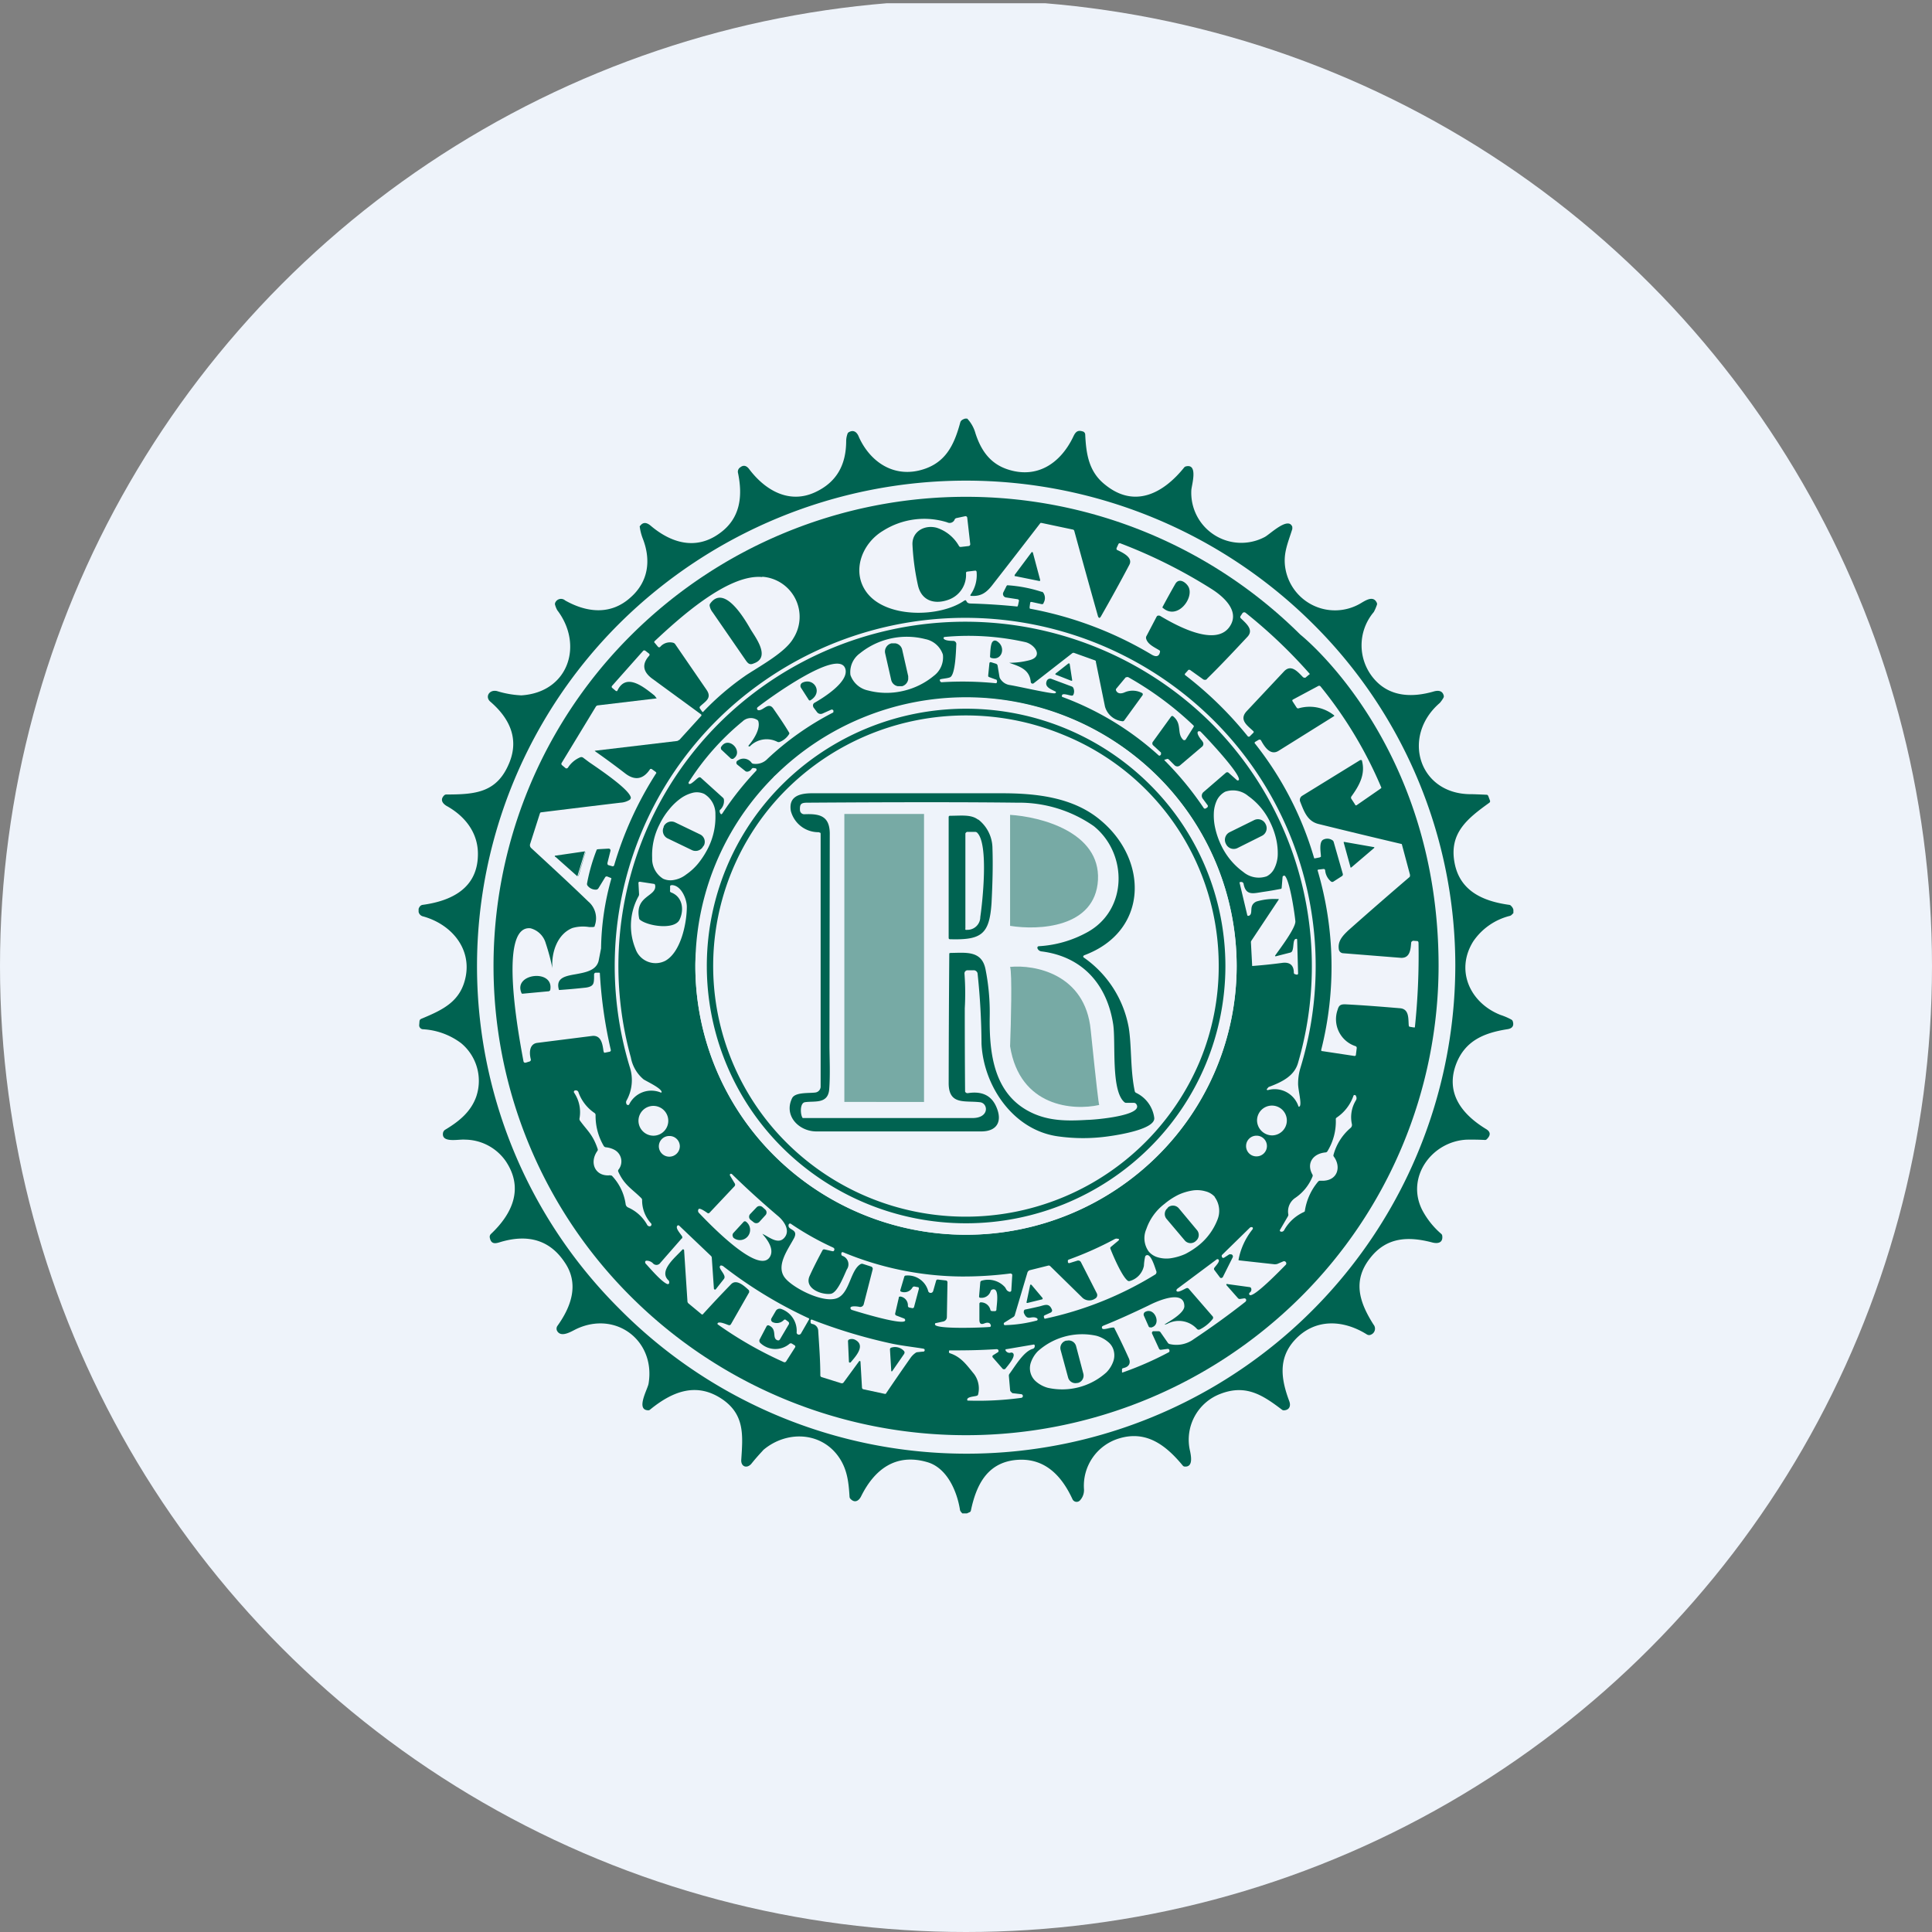 <?xml version='1.0' encoding='utf-8'?>
<svg xmlns="http://www.w3.org/2000/svg" viewBox="0 0 300 300" width="300" height="300">
  <rect x="0" y="0" width="300" height="300" fill="#808080" stroke="none"/>
  <defs><clipPath id="bz_circular_clip"><circle cx="150.0" cy="150.0" r="150.0" /></clipPath></defs><g clip-path="url(#bz_circular_clip)"><rect y="0.5" width="300" height="300" fill="#eef3fa" />
  <g>
    <path d="M149.858,65h.331a5.425,5.425,0,0,1,1.275,2.267c.85,2.644,2.267,4.722,5.005,5.619,4.581,1.511,8.217-.944,10.2-5.1.331-.708.661-1.039,1.417-.803a.52.52,0,0,1,.425.472c.142,3.07.567,5.808,3.069,7.792,4.628,3.778,9.114,1.322,12.325-2.692a.52.52,0,0,1,.283-.142c1.889-.425.85,2.928.803,3.683a7.767,7.767,0,0,0,11.428,7.272c.85-.472,3.636-3.211,4.25-1.558v.331c-.708,2.267-1.511,3.919-1.039,6.328a7.813,7.813,0,0,0,11.522,5.289c.755-.425,2.078-1.417,2.644-.142a.425.425,0,0,1,0,.331,7.533,7.533,0,0,1-.472,1.086,7.981,7.981,0,0,0,0,10.342c2.361,2.786,5.808,3.022,9.35,1.983.708-.189,1.322-.094,1.511.661a.473.473,0,0,1-.047.331,4.91,4.91,0,0,1-.567.803c-6.044,5.194-3.258,14.308,5.006,14.167q1.181.035,2.361.095l.142.142.283.756a.283.283,0,0,1-.095.331c-3.4,2.456-6.328,4.722-5.383,9.444.85,4.25,4.345,5.856,8.5,6.422a.472.472,0,0,1,.283.189,1.134,1.134,0,0,1,.331.567v.519l-.236.236a.708.708,0,0,1-.283.189,9.712,9.712,0,0,0-5.714,3.967c-2.833,4.533-.472,9.586,4.25,11.428a10.009,10.009,0,0,1,1.653.708.472.472,0,0,1,.236.283c.236.756-.142,1.133-.897,1.228-3.542.567-6.422,1.747-7.839,5.242-1.794,4.533.708,7.886,4.58,10.247q1.063.637.142,1.558a.378.378,0,0,1-.283.142q-1.439-.073-2.881-.047c-5.431.283-9.444,5.856-6.894,10.908a12.627,12.627,0,0,0,2.975,3.731.472.472,0,0,1,.142.283c.142,1.086-.661,1.275-1.558,1.039-3.778-.992-7.083-.803-9.586,2.361-2.833,3.542-1.747,6.894.472,10.389a.998.998,0,0,1-.378,1.558.661.661,0,0,1-.614,0c-3.731-2.361-8.169-2.55-11.286.897-2.55,2.833-2.078,6.044-.803,9.444.283.756,0,1.37-.803,1.417a.472.472,0,0,1-.331-.095c-2.928-2.219-5.525-3.967-9.444-2.503a7.618,7.618,0,0,0-4.817,8.972c.189.944.425,2.455-.85,2.361a.425.425,0,0,1-.283-.142c-2.644-3.211-5.667-5.478-9.822-4.25a7.671,7.671,0,0,0-5.525,7.933,2.349,2.349,0,0,1-.661,1.747.708.708,0,0,1-1.133-.236c-1.747-3.778-4.486-6.611-9.067-6.045-4.297.567-5.903,4.014-6.705,7.839a.331.331,0,0,1-.189.236l-.425.189h-.708c-.142-.142-.378-.378-.378-.614-.472-2.881-2.03-6.517-5.147-7.367-4.817-1.369-8.122,1.133-10.2,5.336-.378.755-1.039,1.086-1.7.331a.567.567,0,0,1-.094-.283c-.142-2.361-.378-4.392-1.794-6.328-2.786-3.778-8.028-3.919-11.569-.944-.283.331-.945.992-1.889,2.172-.708.803-1.653.425-1.558-.661.236-3.636.567-6.847-2.786-9.256-4.014-2.833-7.792-1.417-11.333,1.464a.472.472,0,0,1-.283.142c-2.031,0-.189-3.164,0-4.108,1.133-6.658-5.006-11.38-11.144-8.547-.803.378-2.361,1.417-3.022.378a.756.756,0,0,1,0-.803c2.172-3.022,3.447-6.564,1.133-9.917-2.267-3.4-5.62-4.439-10.011-3.117-.85.283-1.417.283-1.606-.708a.614.614,0,0,1,.189-.567c3.305-3.117,5.147-7.083,2.267-11.333a7.785,7.785,0,0,0-6.328-3.306c-.945-.094-3.589.567-3.4-.992a.755.755,0,0,1,.378-.567c2.125-1.275,3.919-2.739,4.769-5.053a7.605,7.605,0,0,0-2.314-8.358,10.861,10.861,0,0,0-5.95-2.172.614.614,0,0,1-.573-.652q.002-.028.006-.056l.047-.614.094-.189.142-.095c3.4-1.417,6.186-2.692,6.942-6.611.85-4.486-2.361-8.122-6.611-9.303A.908.908,0,0,1,65,141.595v-.472c.142-.378.331-.567.614-.614,4.533-.614,8.5-2.597,8.594-7.697.095-3.447-1.983-6.092-4.911-7.697-.661-.425-.944-.992-.331-1.605a.472.472,0,0,1,.331-.142c4.581,0,7.933-.283,9.822-5.005,1.511-3.778-.094-6.942-3.022-9.444-.803-.755-.094-1.889,1.086-1.605a15.12,15.12,0,0,0,3.778.661c7.32-.472,9.681-7.839,5.572-13.222a3.593,3.593,0,0,1-.331-.803.473.473,0,0,1,0-.331.974.974,0,0,1,1.558-.378c3.353,1.889,7.083,2.314,10.153-.472,2.692-2.361,3.258-5.667,1.889-9.161a8.073,8.073,0,0,1-.472-1.889l.094-.094c.472-.614,1.039-.472,1.606,0,3.164,2.692,7.036,3.872,10.719,1.181,3.164-2.267,3.636-5.667,2.833-9.444a.803.803,0,0,1,.378-.803c.472-.378.945-.283,1.37.283,2.455,3.258,6.186,5.478,10.247,3.589,3.258-1.511,4.817-4.155,4.817-7.981a3.464,3.464,0,0,1,.189-1.039.472.472,0,0,1,.189-.283c.803-.472,1.322,0,1.606.755,1.653,3.636,5.053,6.139,9.255,5.194,4.061-.945,5.478-3.778,6.47-7.461.094-.331.331-.472.755-.614Zm76.122,85a74.8,74.8,0,0,0-22.242-53.267,76.386,76.386,0,0,0-107.478,0,75.083,75.083,0,0,0-.397,106.183q.198.2.397.398a75.877,75.877,0,0,0,129.719-53.267Z" fill="#006351" />
    <path d="M223.383,150a72.635,72.635,0,0,1-21.486,51.472,73.667,73.667,0,0,1-103.794,0,72.439,72.439,0,0,1-.502-102.443q.249-.252.502-.502a73.667,73.667,0,0,1,103.794,0S223.383,115.433,223.383,150Zm-31.355,0A41.687,41.687,0,0,0,179.75,120.533,42.217,42.217,0,0,0,150,108.35c-11.144,0-29.75,12.183-29.75,12.183S107.972,138.95,107.972,150A41.605,41.605,0,0,0,120.25,179.467a42.217,42.217,0,0,0,59.5,0A41.508,41.508,0,0,0,192.028,150Z" fill="#006351" />
    <path d="M161.805,91.917a21.671,21.671,0,0,0-5.383-1.039.331.331,0,0,0-.142.142l-.472.945a.554.554,0,0,0,.378.803l1.842.283a.236.236,0,0,1,.191.274l-.002.009-.142.661-.095.189q-3.65-.374-7.319-.472c-.425-.047-.472-.142-.661-.472a.142.142,0,0,0-.189,0h-.047c-3.731,2.644-12.183,2.833-15.206-1.275-2.361-3.211-.755-7.556,2.55-9.539a11.961,11.961,0,0,1,9.964-1.322.837.837,0,0,0,1.181-.472.425.425,0,0,1,.283-.189l1.322-.283a.283.283,0,0,1,.283.095l.047.094.472,4.156a.283.283,0,0,1-.236.283l-1.228.142a.283.283,0,0,1-.283-.142,6.173,6.173,0,0,0-3.447-2.833c-1.889-.519-3.872.567-3.778,2.644a37.724,37.724,0,0,0,.85,6.281c.567,2.503,2.692,3.022,4.817,2.219A4.088,4.088,0,0,0,150,88.989l.047-.189.189-.047,1.181-.142h.094a.283.283,0,0,1,.142.189v.094a5.289,5.289,0,0,1-.945,3.447.189.189,0,0,0,0,.189h.142c1.558.095,2.408-.567,3.4-1.889q3.676-4.709,7.319-9.444h.142l4.911,1.039a.283.283,0,0,1,.189.189q1.816,6.642,3.683,13.269c.142.331.283.331.472,0,1.511-2.644,2.975-5.289,4.392-7.981.614-1.133-.992-1.889-1.889-2.314a.235.235,0,0,1-.094-.095v-.189l.283-.614a.236.236,0,0,1,.283-.142,79.395,79.395,0,0,1,14.167,7.083c1.794,1.133,4.392,3.353,2.928,5.714-2.125,3.494-8.5-.094-10.956-1.558h-.094a.331.331,0,0,0-.378.142l-1.558,2.975a.567.567,0,0,0-.095.378c.189.945,1.322,1.417,2.078,1.889l.094.095v.142c-.142.756-.614.803-1.228.472a57.092,57.092,0,0,0-18.983-7.178l-.047-.189.095-.708a.189.189,0,0,1,.094-.142H160.2l1.511.331H161.9c.094-.047.142-.094.142-.189a1.447,1.447,0,0,0,0-1.511.472.472,0,0,0-.283-.236Zm-4.25-2.644v.095a.142.142,0,0,0,0,.094h.095l3.731.756h.047a.142.142,0,0,0,.094-.095V90.075l-1.133-4.25a.149.149,0,0,0-.189-.095Zm24.933,1.417q-1.018,1.78-1.983,3.589c0,.047,0,.094.095.142,2.219,1.889,4.817-1.511,3.967-3.258C184.236,90.5,183.103,89.603,182.489,90.689Zm-64.128-1.133a6.233,6.233,0,0,1,4.817,9.586c-1.228,2.125-4.958,4.156-7.272,5.667a42.407,42.407,0,0,0-6.753,5.761.235.235,0,0,1-.142-.094l-.331-.472a.237.237,0,0,1-.047-.142l.047-.142c.803-.803,1.936-1.275,1.039-2.597l-4.864-7.083a.566.566,0,0,0-.331-.236,1.984,1.984,0,0,0-1.983.614.236.236,0,0,1-.378,0l-.472-.567a.19.19,0,0,1,0-.331c3.542-3.306,11.286-10.436,16.67-9.917Zm-1.747,8.264c-.897-1.558-4.108-7.178-6.328-4.108a.472.472,0,0,0-.095.331,2.24,2.24,0,0,0,.472,1.039l5.147,7.461c.331.472.614.756,1.228.472C119.636,102.117,117.464,99.189,116.614,97.819Z" fill="#f0f3fa" />
    <path d="M192.925,95.222a.343.343,0,0,1,.519-.047,77.916,77.916,0,0,1,9.917,9.444v.095l-.095.047-.567.472a.236.236,0,0,1-.142,0l-.189-.047c-.803-.803-1.842-2.125-2.975-.945l-5.761,6.139c-1.322,1.37.047,2.267.944,3.117a.189.189,0,0,1,0,.331l-.472.472a.236.236,0,0,1-.378,0A57.138,57.138,0,0,0,184,104.808a.236.236,0,0,1,0-.189l.472-.519c0-.047.047-.095.142-.095h.142l1.983,1.417a.536.536,0,0,0,.378.142.357.357,0,0,0,.331-.189c2.125-2.078,4.155-4.25,6.233-6.47,1.039-1.086-.095-2.03-1.039-2.928a.283.283,0,0,1,0-.331Zm4.061,73.572c2.03-.755,4.014-1.7,4.58-3.778a53.434,53.434,0,0,0-13.411-52.653,54.211,54.211,0,0,0-71.636-4.345,53.22,53.22,0,0,0-18.558,56.194,5.774,5.774,0,0,0,1.983,3.4c.614.378,2.55,1.275,2.786,1.889,0,.142,0,.189-.142.142a3.833,3.833,0,0,0-4.911,1.889l-.047.047h-.236a.572.572,0,0,1-.094-.708,6.518,6.518,0,0,0,.472-5.242,53.833,53.833,0,0,1,20.117-59.358,54.69,54.69,0,0,1,70.975,5.997,53.881,53.881,0,0,1,13.081,53.503,8.485,8.485,0,0,0-.378,2.503c0,1.039.614,3.117.236,3.542h-.047a.142.142,0,0,1-.142,0v-.047a3.892,3.892,0,0,0-4.722-2.503.142.142,0,0,1-.184-.08l-.005-.015v-.047Z" fill="#f0f3fa" />
    <path d="M156.706,102.919c1.653.567,3.164,1.039,3.353,2.975a.283.283,0,0,0,.472.189l5.997-4.675a.378.378,0,0,1,.331,0l3.164,1.133.142.094v.142l1.417,6.942a3.144,3.144,0,0,0,2.644,2.267.331.331,0,0,0,.331-.095l2.881-3.967v-.047a.19.19,0,0,0,0-.142l-.047-.095A3.117,3.117,0,0,0,174.65,107.5c-.519.236-1.133.283-1.37-.331a.33.33,0,0,1,.095-.283l1.417-1.7.189-.047h.189a50.997,50.997,0,0,1,10.2,7.556v.142l-1.275,2.03-.094.047a.237.237,0,0,1-.189,0h-.047c-1.133-1.039-.095-2.503-1.653-3.731h-.142l-.094.047-2.833,3.92a.425.425,0,0,0,0,.567l1.228,1.133v.047a.236.236,0,0,1,0,.189v.094l-.094.095a.189.189,0,0,1-.267.017l-.017-.017a45.899,45.899,0,0,0-14.969-9.067.283.283,0,0,1,0-.283c.142-.331,1.18.094,1.511.094a.236.236,0,0,0,.236-.142,1.228,1.228,0,0,0,0-1.039.425.425,0,0,0-.236-.236l-3.164-1.181a.567.567,0,0,0-.736.318.544.544,0,0,0-.02.06c-.331.897.708,1.228,1.322,1.558a.142.142,0,0,1,.094.236l-.094.047c-.331.189-5.808-1.086-7.083-1.275a2.078,2.078,0,0,1-1.417-.945.803.803,0,0,1-.142-.331l-.283-1.7a.378.378,0,0,0-.283-.331l-.756-.236h-.094a.189.189,0,0,0-.142.142l-.189,1.889v.189l.142.095,1.039.378c.047,0,.095,0,.142.094l.047.142c0,.236-.047.378-.283.331a51.99,51.99,0,0,0-8.358-.142.425.425,0,0,1-.236-.236v-.142c-.047-.189,1.417-.189,1.7-.472.708-.661.803-3.967.85-5.006a.486.486,0,0,0-.472-.567c-.236,0-1.417,0-1.511-.425l.047-.142.142-.047a40.376,40.376,0,0,1,12.514.803c1.417.331,2.928,2.267.567,2.833A12.75,12.75,0,0,1,156.706,102.919Zm-1.7-3.211c-.331-.283-.614-.331-.85-.094-.378.331-.378,1.794-.425,2.314a.236.236,0,0,0,.189.236C155.525,102.636,156.186,100.653,155.006,99.708Zm8.925,4.864-.047.047v.142h.047l2.408.945h.094a.094.094,0,0,0,.047-.142l-.378-2.456a.095.095,0,0,0-.095-.094h-.094Z" fill="#f0f3fa" />
    <path d="M146.411,101.644a3.583,3.583,0,0,1-1.417,3.306,11.442,11.442,0,0,1-4.864,2.361,11.235,11.235,0,0,1-5.336-.094,3.692,3.692,0,0,1-2.739-2.408,3.6,3.6,0,0,1,1.464-3.353,11.576,11.576,0,0,1,10.153-2.219A3.609,3.609,0,0,1,146.411,101.644Zm-6.328-.803a1.275,1.275,0,0,0-1.039-.945h-.614a1.322,1.322,0,0,0-.803.567,1.274,1.274,0,0,0-.189.944l.944,4.156a1.275,1.275,0,0,0,1.039.992h.661a1.322,1.322,0,0,0,.945-1.086v-.472Zm-23.847,14.875v.189h.189a3.645,3.645,0,0,1,4.297-.708.472.472,0,0,0,.378,0,3.021,3.021,0,0,0,1.417-1.18.236.236,0,0,0,0-.283c-.755-1.275-1.605-2.503-2.455-3.731-.756-1.039-1.511.331-2.267.283a.263.263,0,0,1-.142-.472c1.417-1.133,12.514-9.256,13.6-5.997.661,1.983-3.306,4.486-4.817,5.336a.472.472,0,0,0-.189.472l.047.189.567.755a.708.708,0,0,0,.85.236l1.37-.614a.283.283,0,0,1,.331.142v.189c0,.047,0,.095-.094.142a44.731,44.731,0,0,0-10.153,7.178,2.502,2.502,0,0,1-2.172.755.425.425,0,0,1-.283-.142,1.523,1.523,0,0,0-2.125-.378.384.384,0,0,0-.094.661l1.181.944a.472.472,0,0,0,.378.142.87.87,0,0,0,.661-.425.331.331,0,0,1,.283-.142l.331.047.095.047a.189.189,0,0,1,.047.189v.094a47.447,47.447,0,0,0-5.289,6.658c-.142.189-.236.189-.331,0l-.094-.189v-.189c0-.095,0-.142.094-.189a1.857,1.857,0,0,0,.567-1.511.472.472,0,0,0-.142-.331l-3.447-3.117a.283.283,0,0,0-.378,0c-.283.142-1.18,1.133-1.417.945h-.095v-.095a.19.19,0,0,1,0-.142,39.759,39.759,0,0,1,8.358-9.444,1.854,1.854,0,0,1,2.219-.283.425.425,0,0,1,.236.236c.378,1.228-.803,2.975-1.511,3.778Zm9.633-6.989c1.983-1.228.52-3.542-1.228-2.739a.556.556,0,0,0-.236.85l1.181,1.842a.189.189,0,0,0,.283.047Zm-12.372,9.067.142.047h.189c1.794-1.086-.756-3.778-1.889-1.794v.142l.047.189Zm97.703.236-8.972,5.525a.756.756,0,0,0-.331.945c.567,1.417,1.086,3.022,2.833,3.447q6.461,1.595,12.939,3.117l1.275,4.769v.189l-.047.142q-4.808,4.111-9.539,8.311c-.944.897-1.653,1.7-1.464,2.928a.708.708,0,0,0,.661.614l8.878.708c1.558.142,1.606-1.369,1.7-2.408l.094-.142.189-.095.661.047a.168.168,0,0,1,.142.094l.047.142a107.013,107.013,0,0,1-.567,13.175h-.189l-.567-.095-.142-.047-.047-.142c-.094-1.039.095-2.55-1.322-2.692-2.833-.236-5.714-.472-8.594-.614-.708,0-.945.189-1.133.85a4.4,4.4,0,0,0,2.833,5.667l.094.094.047.142-.142,1.133-.047.094-.142.047-5.006-.756H205.25a.189.189,0,0,1-.095-.142v-.047a52.795,52.795,0,0,0-.567-27.908.189.189,0,0,1,.142-.095l.803-.094a.236.236,0,0,1,.236.189,2.535,2.535,0,0,0,.897,1.747.33.33,0,0,0,.425,0l1.322-.85a.331.331,0,0,0,.095-.331l-1.417-4.958a.472.472,0,0,0-.236-.283,1.387,1.387,0,0,0-1.417-.047c-.614.378-.378,1.794-.331,2.455v.189l-.189.095-.708.142h-.142a51.946,51.946,0,0,0-9.255-17.897.236.236,0,0,1,.094-.189l.567-.331a.236.236,0,0,1,.189,0,.189.189,0,0,1,.142.094c.519.945,1.417,2.408,2.692,1.653q4.347-2.711,8.689-5.431a.236.236,0,0,0-.142-.189,6.092,6.092,0,0,0-5.431-.992.283.283,0,0,1-.283-.142l-.614-.944-.047-.095v-.047a.189.189,0,0,1,.094-.142l3.967-2.125a.283.283,0,0,1,.331.095,64.785,64.785,0,0,1,9.444,15.725l-.142.142-3.683,2.55a.189.189,0,0,1-.236,0v-.047l-.614-.944a.331.331,0,0,1,0-.331c1.228-1.7,2.22-3.447,1.653-5.572v-.047l-.095-.047a.142.142,0,0,0-.142,0Zm-2.456,12.703H208.65v.095l1.039,3.778V134.7h.142l3.542-3.022a.095.095,0,0,0,.008-.133l-.008-.008h-.047ZM192.028,150A41.605,41.605,0,0,1,179.75,179.467a42.217,42.217,0,0,1-59.5,0,41.508,41.508,0,0,1-.232-58.701q.116-.117.232-.232a42.217,42.217,0,0,1,59.5,0A41.508,41.508,0,0,1,192.028,150Zm-1.747,0a39.74,39.74,0,0,0-11.806-28.239,40.47,40.47,0,0,0-56.95,0,39.761,39.761,0,0,0-.248,56.23q.123.124.248.248a40.47,40.47,0,0,0,56.95,0A39.761,39.761,0,0,0,190.28,150Z" fill="#f0f3fa" />
    <path d="M190.28,150a39.74,39.74,0,0,1-11.806,28.239,40.47,40.47,0,0,1-56.95,0,39.761,39.761,0,0,1-.248-56.23q.123-.124.248-.248a40.47,40.47,0,0,1,56.95,0A39.761,39.761,0,0,1,190.28,150Zm-1.039,0a38.628,38.628,0,0,0-24.225-35.936,39.525,39.525,0,0,0-42.783,8.405,38.722,38.722,0,0,0-.3,54.761q.149.151.3.3a39.43,39.43,0,0,0,64.033-12.655A38.373,38.373,0,0,0,189.242,150Z" fill="#006351" />
    <path d="M186.739,115.103c-.142-.095-1.181-1.37-.614-1.558h.142l.142.047c.803.803,6.422,6.753,5.95,7.556h-.047a.189.189,0,0,1-.236,0l-1.275-1.133a.331.331,0,0,0-.468-.005l-.005.005-3.447,2.975a.755.755,0,0,0-.142.992l.803,1.086a.31.31,0,0,1-.094.331l-.236.142a.236.236,0,0,1-.283-.047,49.577,49.577,0,0,0-6.139-7.461l.095-.094h.094l.236-.094a.378.378,0,0,1,.331.142l.85.85a.614.614,0,0,0,.85,0l3.447-2.928a.567.567,0,0,0,.001-.801l-.001-.001Z" fill="#f0f3fa" />
    <path d="M196.703,136.069a3.735,3.735,0,0,1-3.636-.661,10.864,10.864,0,0,1-3.4-4.061,12.18,12.18,0,0,1-.944-2.644,8.874,8.874,0,0,1-.236-2.55,5.114,5.114,0,0,1,.519-1.983,3.071,3.071,0,0,1,1.228-1.228,3.663,3.663,0,0,1,3.589.661,10.449,10.449,0,0,1,3.4,4.061,11.857,11.857,0,0,1,.944,2.644,9.861,9.861,0,0,1,.236,2.55,5.113,5.113,0,0,1-.519,1.983A2.692,2.692,0,0,1,196.703,136.069Zm-.189-8.122a1.322,1.322,0,0,0-1.747-.614l-3.825,1.889a1.322,1.322,0,0,0-.614,1.747l.047.095a1.322,1.322,0,0,0,1.76.631l.034-.017,3.778-1.889a1.322,1.322,0,0,0,.614-1.747Zm-93.547,8.5a3.628,3.628,0,0,1-1.7-3.211,10.391,10.391,0,0,1,1.133-5.194,11.17,11.17,0,0,1,1.511-2.361,9.127,9.127,0,0,1,1.842-1.747,5.574,5.574,0,0,1,1.889-.85,2.739,2.739,0,0,1,1.7.189,3.619,3.619,0,0,1,1.747,3.211,10.813,10.813,0,0,1-1.133,5.194,13.421,13.421,0,0,1-1.511,2.361,8.972,8.972,0,0,1-1.889,1.747,4.204,4.204,0,0,1-1.889.85A2.739,2.739,0,0,1,102.967,136.447Zm6.328-5.147a1.275,1.275,0,0,0-.551-1.717c-.021-.011-.042-.021-.063-.03l-3.825-1.842a1.322,1.322,0,0,0-1.778.58l-.017.034v.094a1.322,1.322,0,0,0,.567,1.747l3.825,1.842a1.322,1.322,0,0,0,1.747-.614Z" fill="#f0f3fa" />
    <path d="M127.192,129.222a4.415,4.415,0,0,1-4.392-3.306c-.378-2.267,1.369-2.739,3.305-2.739h29.42c5.383,0,11.192.614,15.442,4.25,7.414,6.233,7.32,17.236-2.644,20.919l-.095.094a.189.189,0,0,0,0,.189l.047.047a16.89,16.89,0,0,1,6.989,10.861c.472,2.833.236,6.611.944,9.917a.378.378,0,0,0,.189.236,5.027,5.027,0,0,1,2.833,3.872c.236,1.794-5.714,2.692-7.083,2.881a27.898,27.898,0,0,1-7.933,0c-6.894-.992-11.475-7.792-11.806-14.355a107.971,107.971,0,0,0-.614-10.956.614.614,0,0,0-.614-.472h-.944a.486.486,0,0,0-.472.519,41.385,41.385,0,0,1,.047,5.383q-.004,6.47.047,12.939a.412.412,0,0,0,.472.236c2.172-.331,3.636.378,4.392,2.172.944,2.172.142,3.778-2.361,3.778H126.767c-2.692,0-5.1-2.408-3.778-5.147.472-.992,2.692-.755,3.636-.897a.945.945,0,0,0,.803-.85V129.458a.189.189,0,0,0-.142-.189h-.095Zm20.306,18.747c2.361,0,4.911-.472,5.525,2.503a34.339,34.339,0,0,1,.661,7.319c-.094,5.856.661,12.183,6.47,14.97,2.739,1.322,5.572,1.322,8.689,1.133,1.039,0,9.019-.661,7.556-2.503a.472.472,0,0,0-.378-.142h-1.086a.45.45,0,0,1-.331-.095c-2.125-1.794-1.322-9.208-1.747-12.089-.944-6.139-4.722-10.531-11.144-11.333a.756.756,0,0,1-.614-.472.283.283,0,0,1,0-.189.236.236,0,0,1,.189-.142,17.613,17.613,0,0,0,7.461-2.125c6.422-3.447,6.375-12.278,1.086-16.528a20.305,20.305,0,0,0-11.9-3.636q-11.546-.142-32.583,0c-.992,0-1.181.236-1.133,1.18a.661.661,0,0,0,.705.614l.003,0c2.314-.095,3.872.236,3.919,2.928l-.047,33.056c0,1.558.142,4.533-.047,6.8-.236,2.267-2.314,1.7-3.778,1.936-.803.142-.708,1.983-.331,2.456h26.35c2.692,0,2.456-2.314,1.181-2.456-2.361-.283-4.817.472-4.864-2.88q.017-10.129.095-20.258h.142Z" fill="#006351" />
    <path d="M151.889,127.239a5.706,5.706,0,0,1,2.219,4.486c.095,2.833,0,5.667-.142,8.5-.331,4.864-1.558,5.761-6.469,5.619a.189.189,0,0,1-.189-.189h0V126.861a.189.189,0,0,1,.189-.189h0c1.794,0,3.305-.236,4.392.614Zm-.472,1.936h-1.275l-.142.094-.095.142v14.78a.138.138,0,0,0,.189.189,1.994,1.994,0,0,0,2.125-1.983c.378-2.597,1.275-11.192-.425-13.033a.472.472,0,0,0-.331-.189Z" fill="#006351" />
    <path d="M88.894,144.097c-2.361.944-3.305,3.825-3.117,6.233h0a33.395,33.395,0,0,0-1.039-3.872,3.333,3.333,0,0,0-2.361-2.314c-5.194-.567-1.653,17.567-1.086,20.683l.047.094a.236.236,0,0,0,.189.094h.094l.614-.189a.283.283,0,0,0,.189-.331c-.283-1.086-.189-2.361.944-2.55l8.595-1.086c1.417-.142,1.605,1.322,1.747,2.361q.047.118.095.236a.236.236,0,0,0,.142,0l.708-.142a.236.236,0,0,0,.191-.274l-.002-.009a69.992,69.992,0,0,1-1.7-11.947.236.236,0,0,0-.189-.047h-.425a.283.283,0,0,0-.283.283v.614c-.047.755-.047,1.228-1.228,1.417q-2.097.233-4.203.378l-.047-.094c-.472-1.794.992-2.078,2.644-2.361,1.511-.283,3.164-.567,3.542-2.078l.378-1.936A41.556,41.556,0,0,1,94.939,136.4a.236.236,0,0,0-.142-.095l-.472-.189a.283.283,0,0,0-.376.138l-.002.004-1.039,1.7a.472.472,0,0,1-.378.189,1.606,1.606,0,0,1-1.322-.661.473.473,0,0,1-.047-.331,28.339,28.339,0,0,1,1.511-5.242l.189-.047,1.653-.094a.283.283,0,0,1,.283.236v.094l-.472,1.889v.189l.094.142.661.189a.236.236,0,0,0,.283-.142,55.389,55.389,0,0,1,6.564-14.355l-.095-.142-.661-.472h-.047a.189.189,0,0,0-.189.047c-1.039,1.558-2.314,1.794-3.778.708q-2.366-1.828-4.817-3.542l.095-.047,12.75-1.511.331-.189,3.306-3.636a.19.19,0,0,0,0-.331l-7.556-5.525c-1.464-1.086-1.606-2.267-.472-3.542a.236.236,0,0,0,0-.331l-.614-.472-.142-.047-.142.047-4.864,5.478a.236.236,0,0,0,0,.283l.567.472a.189.189,0,0,0,.142.047h.094l.047-.095c1.369-2.833,4.156-.472,5.761.803q.164.214.331.425l-9.114,1.086a.425.425,0,0,0-.331.189l-5.336,8.783a.283.283,0,0,0,.095.331l.567.472a.31.31,0,0,0,.331-.094,4.175,4.175,0,0,1,1.889-1.606.472.472,0,0,1,.472.047l.944.708c2.22,1.511,6.328,4.344,6.47,5.525l-.047.142-.095.142a2.97,2.97,0,0,1-1.464.472q-6.212.741-12.419,1.511l-.095.142-1.511,4.722a.614.614,0,0,0,.142.661c3.022,2.786,5.997,5.525,8.878,8.311a3.393,3.393,0,0,1,.992,3.778c0,.095,0,.142-.094.142l-.142.047h-.614A5.967,5.967,0,0,0,88.894,144.097Zm.756-8.028-3.4-3.022a.095.095,0,1,1,0-.189h.047l4.533-.661Zm0,0h0Zm1.275-3.825v.095l-1.086,3.683h-.047m-8.831,18.133c-1.275-3.022,5.053-3.73,4.486-.472,0,.095-.047.142-.094.142l-.095.094-4.061.378h-.142A.236.236,0,0,1,80.961,154.155ZM198.45,139.611a9.56,9.56,0,0,0-3.353.378c-1.322.614-.378,1.889-1.181,2.219h-.142a.142.142,0,0,1-.095-.094l-1.18-4.958a.124.124,0,0,1,.142-.189.363.363,0,0,1,.472.331c.378,1.842,1.511,1.417,3.117,1.181q1.375-.2,2.739-.472l.047-.142.142-1.7a.236.236,0,0,1,.236-.189h.094c.803.708,1.558,5.997,1.653,7.036.142.992-2.455,4.392-3.117,5.336a.095.095,0,0,0-.008.133l.008.008h.095l2.219-.567a.473.473,0,0,0,.283-.189c.331-.567.094-1.889.614-1.936a.189.189,0,0,1,.142,0l.047.094v.095l.142,5.147v.094l-.094.095a.189.189,0,0,1-.189,0l-.189-.047a.236.236,0,0,1-.189-.236c0-1.228-.708-1.7-1.889-1.511q-2.283.3-4.581.472v-.047l-.189-3.589a.449.449,0,0,1,.095-.331l4.203-6.328c0-.094,0-.142-.095-.142Z" fill="#f0f3fa" />
    <path d="M104.289,137.439c1.511,0,2.361,2.219,2.361,3.353,0,2.597-.945,7.083-3.353,8.406a3.301,3.301,0,0,1-4.628-1.889,9.444,9.444,0,0,1,.472-8.122.614.614,0,0,0,.094-.331l-.094-1.7a.189.189,0,0,1,.13-.233l.011-.003h.095l2.172.331a.168.168,0,0,1,.142.094l.047.142c.236,1.747-3.164,1.558-2.503,5.053a.404.404,0,0,0,.142.283c1.228.992,5.336,1.606,6.139,0,.755-1.558.472-3.589-1.322-4.25a.254.254,0,0,1-.142-.331v-.567c0-.095,0-.142.094-.189Zm-9.492,45.05c-2.361.283-3.353-1.936-2.031-3.778a.331.331,0,0,0,.047-.283c-.756-2.267-1.606-2.833-2.739-4.392a.473.473,0,0,1-.095-.331,5.415,5.415,0,0,0-.85-4.061.236.236,0,0,1,.236-.331.423.423,0,0,1,.472.331,6.517,6.517,0,0,0,2.455,3.164.378.378,0,0,1,.189.331,9.209,9.209,0,0,0,1.275,4.817.472.472,0,0,0,.283.189,3.544,3.544,0,0,1,1.417.425,2.041,2.041,0,0,1,.567,3.07.33.33,0,0,0,0,.331c.944,2.078,2.125,2.644,3.542,4.061a.425.425,0,0,1,.142.283,5.295,5.295,0,0,0,1.417,3.683.291.291,0,0,1-.189.425.449.449,0,0,1-.472-.283,6.281,6.281,0,0,0-2.928-2.644.661.661,0,0,1-.378-.472,8.027,8.027,0,0,0-2.172-4.486h-.189Zm109.839,1.039a9.161,9.161,0,0,0-2.031,4.581l-.142.095a6.616,6.616,0,0,0-3.07,2.833.454.454,0,0,1-.567.189.189.189,0,0,1-.065-.259.203.203,0,0,1,.017-.024l1.181-2.03a.519.519,0,0,0,.094-.331,2.522,2.522,0,0,1,1.039-2.55,7.319,7.319,0,0,0,2.739-3.4v-.189c-1.039-1.747,0-3.305,1.983-3.494a.378.378,0,0,0,.283-.142,8.831,8.831,0,0,0,1.322-5.1l.095-.142a6.726,6.726,0,0,0,2.644-3.4l.047-.094a.189.189,0,0,1,.236,0c.047,0,.095,0,.095.094a.642.642,0,0,1,0,.708,5.009,5.009,0,0,0-.614,3.683.614.614,0,0,1-.236.614,8.311,8.311,0,0,0-2.644,4.25l.047.142c1.181,1.558.661,3.636-1.511,3.778h-.661A.472.472,0,0,0,204.636,183.528ZM101.503,176.35a2.314,2.314,0,1,0-2.361-2.314A2.328,2.328,0,0,0,101.503,176.35Zm96.05-.047a2.314,2.314,0,1,0-2.361-2.314A2.361,2.361,0,0,0,197.553,176.303Zm-93.642,3.305a1.633,1.633,0,0,0,1.653-1.605,1.606,1.606,0,0,0-1.605-1.606l-.048.001a1.606,1.606,0,0,0-1.606,1.606h0A1.623,1.623,0,0,0,103.911,179.608Zm91.186-.047a1.606,1.606,0,1,0,.048-3.212l-.048.001a1.606,1.606,0,0,0-1.606,1.605h0A1.592,1.592,0,0,0,195.097,179.561Zm-76.642,12.136c.756.85,1.747,2.267,1.133,3.4-1.7,3.164-9.917-5.572-11.097-6.8a.472.472,0,0,1,0-.567c.236-.189,1.133.472,1.417.661a.283.283,0,0,0,.283-.094l3.872-4.108a.378.378,0,0,0,0-.472l-.708-1.181a.189.189,0,0,1,.142-.283l.142.047c2.361,2.314,4.769,4.486,7.272,6.611.85.755,1.794,2.125.944,3.211-.944,1.228-2.361,0-3.353-.472-.142-.095-.142-.047-.047,0Zm.378-2.975a.614.614,0,0,0,.03-.868l-.03-.03-.425-.378a.661.661,0,0,0-.934.036l-.01.011-.945.992a.614.614,0,0,0,.047.944l.425.331a.661.661,0,0,0,.897,0Zm-4.864,3.542a1.587,1.587,0,0,0,1.889-2.55.283.283,0,0,0-.378,0l-1.605,1.747a.519.519,0,0,0-.047.614C113.828,192.169,113.922,192.217,113.969,192.264Zm74.658-6.375a3.639,3.639,0,0,1,.425,3.494,9.561,9.561,0,0,1-2.833,3.92,12.21,12.21,0,0,1-2.172,1.417,8.731,8.731,0,0,1-2.267.661,4.723,4.723,0,0,1-1.983-.142,2.881,2.881,0,0,1-1.417-.897,3.523,3.523,0,0,1-.378-3.494,8.293,8.293,0,0,1,2.833-3.919,10.725,10.725,0,0,1,2.172-1.417,8.426,8.426,0,0,1,2.22-.661,4.723,4.723,0,0,1,1.983.142,2.867,2.867,0,0,1,1.417.85Zm-5.572,1.747a1.198,1.198,0,0,0-1.7-.142l-.047.095a1.181,1.181,0,0,0-.189,1.653l2.833,3.353a1.18,1.18,0,0,0,1.66.175l.04-.034.047-.047a1.181,1.181,0,0,0,.189-1.653Z" fill="#f0f3fa" />
    <path d="M145.372,198.828l-.472,1.653a.406.406,0,0,1-.756.047,3.281,3.281,0,0,0-3.542-2.456.236.236,0,0,0-.189.189l-.614,2.078v.142l.142.095a1.446,1.446,0,0,0,1.747-.661.33.33,0,0,1,.331-.142l.472.094h.094a.236.236,0,0,1,.094.189v.095l-.755,2.833a.236.236,0,0,1-.189.142h-.094l-.472-.095a.283.283,0,0,1-.189-.283,1.38,1.38,0,0,0-1.133-1.417h-.094a.236.236,0,0,0-.189.095v.094l-.567,2.456a.283.283,0,0,0,.142.283l1.228.472a.283.283,0,0,1,.189.283c0,.944-7.367-1.322-8.264-1.606a.331.331,0,0,1-.236-.331c.047-.378,1.275-.189,1.417-.142a.567.567,0,0,0,.658-.457l.003-.015,1.37-5.336a.378.378,0,0,0-.261-.467l-.023-.006-1.18-.378a.472.472,0,0,0-.378,0c-1.558.85-1.7,4.25-3.447,5.194-2.031,1.133-7.036-1.417-8.311-3.022-1.511-1.889.472-4.439,1.417-6.233.708-1.464-1.133-1.133-.85-2.078a.189.189,0,0,1,.189-.142h.095a44.345,44.345,0,0,0,6.517,3.683c.236.095.378.236.236.519l-.094.094h-.142l-1.228-.283a.283.283,0,0,0-.33.142c-1.039,1.936-1.7,3.305-2.031,4.061-.755,1.889,1.889,2.881,3.306,2.692.992-.142,1.889-2.408,2.503-3.778a1.391,1.391,0,0,0-.708-2.125.283.283,0,0,1-.142-.236v-.142a.189.189,0,0,1,.189-.189h.047a48.871,48.871,0,0,0,18.133,3.778,57.172,57.172,0,0,0,7.933-.472l.094.047a.236.236,0,0,1,.142.142v.095l-.142,2.314a.236.236,0,0,1-.331.236c-.472-.142-.472-.519-.708-.756a3.515,3.515,0,0,0-3.589-.944.283.283,0,0,0-.189.236l-.189,2.172v.095a.236.236,0,0,0,.142.142h.095a1.462,1.462,0,0,0,1.558-1.039.378.378,0,0,1,.236-.236c1.228-.425.661,2.55.661,3.117a.236.236,0,0,1-.236.236h-.378l-.236-.047a.33.33,0,0,1-.094-.189,1.511,1.511,0,0,0-1.464-1.133h-.095l-.047.047a.189.189,0,0,0-.094.142v2.503c0,.614.236.803.803.567.472-.189.85-.094.945.236a.236.236,0,0,1-.082.324l-.012.007h-.094c-.945.095-8.311.378-8.453-.378v-.094a.236.236,0,0,1,.095-.142h.094l1.086-.236a.708.708,0,0,0,.567-.661l.094-5.431a.283.283,0,0,0-.283-.283h0l-1.228-.142a.236.236,0,0,0-.236.142Zm-41.744.567c-.945-.378-2.597-2.361-3.4-3.211l-.047-.142V195.9a.236.236,0,0,1,.236-.142,1.417,1.417,0,0,1,.944.378.73.73,0,0,0,1.181-.047l3.305-3.778c.095,0,.095-.094.095-.142v-.142c-.236-.425-1.133-1.322-.756-1.7l.047-.047a.189.189,0,0,1,.142,0h.047l4.958,4.722a.472.472,0,0,1,.142.236l.331,4.817a.175.175,0,0,0,.331.094l1.228-1.558a.473.473,0,0,0,.095-.331c-.047-.567-1.039-1.417-.661-1.7.047-.047.094-.094.189-.047l.189.047a68.285,68.285,0,0,0,13.411,8.169.236.236,0,0,1,0,.142l-1.275,2.22a.378.378,0,0,1-.528.08.373.373,0,0,1-.038-.033.331.331,0,0,1-.095-.189,3.589,3.589,0,0,0-2.361-3.683.708.708,0,0,0-.897.331l-.661,1.133a.425.425,0,0,0,.189.567,1.501,1.501,0,0,0,1.747-.331.236.236,0,0,1,.331,0l.378.283.095.142v.189L121.1,207.989l-.142.142H120.77c-.992-.283,0-1.7-1.369-2.314a.283.283,0,0,0-.376.138l-.002.004-1.039,1.983a.472.472,0,0,0,.095.614,3.394,3.394,0,0,0,4.533.095.33.33,0,0,1,.378,0l.378.236a.236.236,0,0,1,.101.318l-.007.012-1.417,2.22-.142.094h-.142a59.683,59.683,0,0,1-10.342-5.903v-.142c.236-.378,1.417.189,1.747.283h.189l.142-.142,2.833-4.958v-.189l-.047-.142c-.614-.567-1.889-1.794-2.739-.945q-2.262,2.321-4.439,4.722a.26.26,0,0,1-.236-.095l-1.936-1.605a.472.472,0,0,1-.189-.378l-.52-7.933a.18.18,0,0,0-.236-.094c-.992,1.133-3.825,3.306-2.172,4.817a.33.33,0,0,1,.094.283v.095a.189.189,0,0,1-.189.189h-.094Zm77.68,6.139a3.797,3.797,0,0,1,4.581.85.378.378,0,0,0,.425.047,5.956,5.956,0,0,0,1.983-1.605.331.331,0,0,0,0-.425l-3.683-4.25a.331.331,0,0,0-.331-.142c-.331.094-1.417.85-1.605.425v-.142l.094-.142,6.139-4.581a.236.236,0,0,1,.283,0c.331.283-.472,1.039-.614,1.275a.283.283,0,0,0,0,.378l.85,1.133a.236.236,0,0,0,.331.047l.094-.047,1.558-3.117a.331.331,0,0,0-.283-.472h-.236l-.803.519a.236.236,0,0,1-.283,0l-.094-.142v-.236l4.344-4.25a.367.367,0,0,1,.378-.094l.094.047v.094a.189.189,0,0,1,0,.142,10.672,10.672,0,0,0-2.219,4.817l.094.047,5.572.614.331-.047.992-.425a.343.343,0,0,1,.378.519c-.614.614-5.194,5.383-5.667,4.675a.236.236,0,0,1,.047-.331.563.563,0,0,0,.236-.614.283.283,0,0,0-.236-.236l-3.447-.472a.118.118,0,0,0-.142.189l1.747,1.983a.378.378,0,0,0,.331.142l.614-.094a.283.283,0,0,1,.331.378l-.095.142c-2.644,2.078-5.336,4.014-8.028,5.808a4.533,4.533,0,0,1-3.778.755.472.472,0,0,1-.283-.236l-1.086-1.558a.378.378,0,0,0-.331-.189h-.85a.285.285,0,0,0-.142.378l1.086,2.361a.283.283,0,0,0,.283.142l1.086-.142.142.047.095.142v.236l-.095.095a51.247,51.247,0,0,1-7.225,3.164l-.047-.047v-.425a.189.189,0,0,1,.094-.189l.142-.047c.85-.189,1.181-.756.803-1.558q-1.073-2.39-2.267-4.722a.331.331,0,0,0-.142,0c-.425-.047-1.511.425-1.7.142a.283.283,0,0,1,0-.331l.142-.094c2.361-.945,4.722-2.031,7.083-3.164,1.181-.614,5.478-2.55,5.525.094.047.945-1.794,2.078-2.644,2.597-.567.331-.567.378.094.142Zm-2.644.614c1.794-.283.708-3.211-.803-2.456a.465.465,0,0,0-.236.614l.755,1.7.095.095h.189Zm-15.3-2.739c-.425-1.086-1.039-.803-1.889-.567q-1.176.28-2.361.519a.425.425,0,0,0-.142.331v.142c.567,1.417,1.133.378,2.031.85l.094.095a.189.189,0,0,1-.142.283,21.53,21.53,0,0,1-4.958.708.236.236,0,0,1,0-.425l1.37-.85a.567.567,0,0,0,.236-.378l1.936-6.517a.566.566,0,0,1,.425-.378l2.833-.708a.33.33,0,0,1,.283.094l4.911,4.817a1.572,1.572,0,0,0,2.031.236.614.614,0,0,0,.301-.814l-.018-.036-2.455-4.817a.472.472,0,0,0-.567-.236l-1.228.378h-.094a.189.189,0,0,1-.142-.189v-.283l.189-.095a53.011,53.011,0,0,0,7.083-3.164.614.614,0,0,1,.472-.047c.236,0,.283.142.047.331l-1.133.944a.236.236,0,0,0-.047.283c.095.283,1.7,4.25,2.692,4.958a.378.378,0,0,0,.283.047,3.07,3.07,0,0,0,2.22-2.361,8.376,8.376,0,0,1,.189-1.417.331.331,0,0,1,.236-.236c.708-.236,1.322,2.031,1.511,2.503a.472.472,0,0,1-.142.472,54.164,54.164,0,0,1-17.189,6.894.236.236,0,0,1-.094-.142l-.047-.142v-.142l.094-.095,1.039-.472.142-.189Zm-3.967-1.18a.094.094,0,0,0,.094.094h.047l2.314-.567a.218.218,0,0,0,.047-.189l-1.747-2.078h-.189v.047Zm-25.783,9.208v-.047l-.095-.047a.095.095,0,0,0-.094,0l-2.456,3.353-.142.095h-.189l-3.022-.945a.283.283,0,0,1-.236-.283c0-2.361-.189-4.722-.331-6.989a1.105,1.105,0,0,0-.945-.992.283.283,0,0,1-.236-.283v-.331l.095-.047a.142.142,0,0,1,.142,0A81.645,81.645,0,0,0,138.1,208.555c1.653.378,3.447.567,5.194.85l.189.047a.236.236,0,0,1-.189.425l-.897.094a.661.661,0,0,0-.283.142,3.114,3.114,0,0,0-.708.708q-1.961,2.792-3.872,5.619h-.142l-3.305-.708a.283.283,0,0,1-.236-.236Zm-.756-3.353a1.133,1.133,0,0,0-.992-.094.283.283,0,0,0-.189.283l.142,3.164a.142.142,0,0,0,.095.142.189.189,0,0,0,.189-.047C132.764,210.728,134.464,208.981,132.858,208.083Zm7.556,1.747a1.889,1.889,0,0,0-2.031-.567.283.283,0,0,0-.189.283l.189,3.164c0,.283.095.331.236.094l1.794-2.597.047-.189c0-.094,0-.142-.095-.189Z" fill="#f0f3fa" />
    <path d="M172.95,209.783a2.833,2.833,0,0,1-.095,1.653,4.673,4.673,0,0,1-1.039,1.653,10.247,10.247,0,0,1-9.114,2.408,4.723,4.723,0,0,1-1.794-.945,2.724,2.724,0,0,1-.803-3.069,4.677,4.677,0,0,1,1.039-1.653,10.295,10.295,0,0,1,9.114-2.408,4.723,4.723,0,0,1,1.794.944A2.536,2.536,0,0,1,172.95,209.783Zm-5.856-.755a1.181,1.181,0,0,0-1.417-.85h-.142a1.181,1.181,0,0,0-.85,1.417l1.18,4.344a1.181,1.181,0,0,0,1.417.803h.095a1.181,1.181,0,0,0,.85-1.417Z" fill="#f0f3fa" />
    <path d="M151.889,216.489a3.763,3.763,0,0,0-.661-3.164c-1.133-1.369-1.983-2.644-3.778-3.211l-.095-.095v-.189l.047-.142h.142c1.889,0,4.25,0,7.178-.189.189,0,.283.047.331.236v.142l-.095.094-.755.472a.189.189,0,0,0-.095.189v.095l1.606,1.842a.402.402,0,0,0,.378,0c.283-.378,1.842-2.078,1.133-2.503a.473.473,0,0,0-.378,0,.697.697,0,0,1-.708-.378.189.189,0,0,1,.047-.189h.095l4.155-.708a.189.189,0,0,1,.236.095v.094a.423.423,0,0,1-.331.472c-1.417.425-2.739,2.739-3.589,3.872a.472.472,0,0,0-.095.331l.189,2.172a.409.409,0,0,0,.189.331.357.357,0,0,0,.331.189l1.228.142a.288.288,0,0,1,0,.567,49.815,49.815,0,0,1-8.358.425.189.189,0,0,1-.047-.142c0-.472,1.133-.472,1.511-.614A.283.283,0,0,0,151.889,216.489Z" fill="#f0f3fa" />
    <path d="M131.111,126.389h12.372v44.719H131.111Zm39.383,10.247c.378-7.461-8.972-9.822-13.647-10.106v17.236C161.239,144.475,170.069,144.097,170.494,136.636Zm-1.133,23.28c-.85-8.689-8.689-10.153-12.514-9.775.331.945.142,8.595,0,12.325,1.511,9.444,9.822,10.011,13.836,9.114C170.589,171.344,170.258,168.606,169.361,159.917Z" fill="#006351" fill-opacity="0.5" />
  </g>
</g></svg>